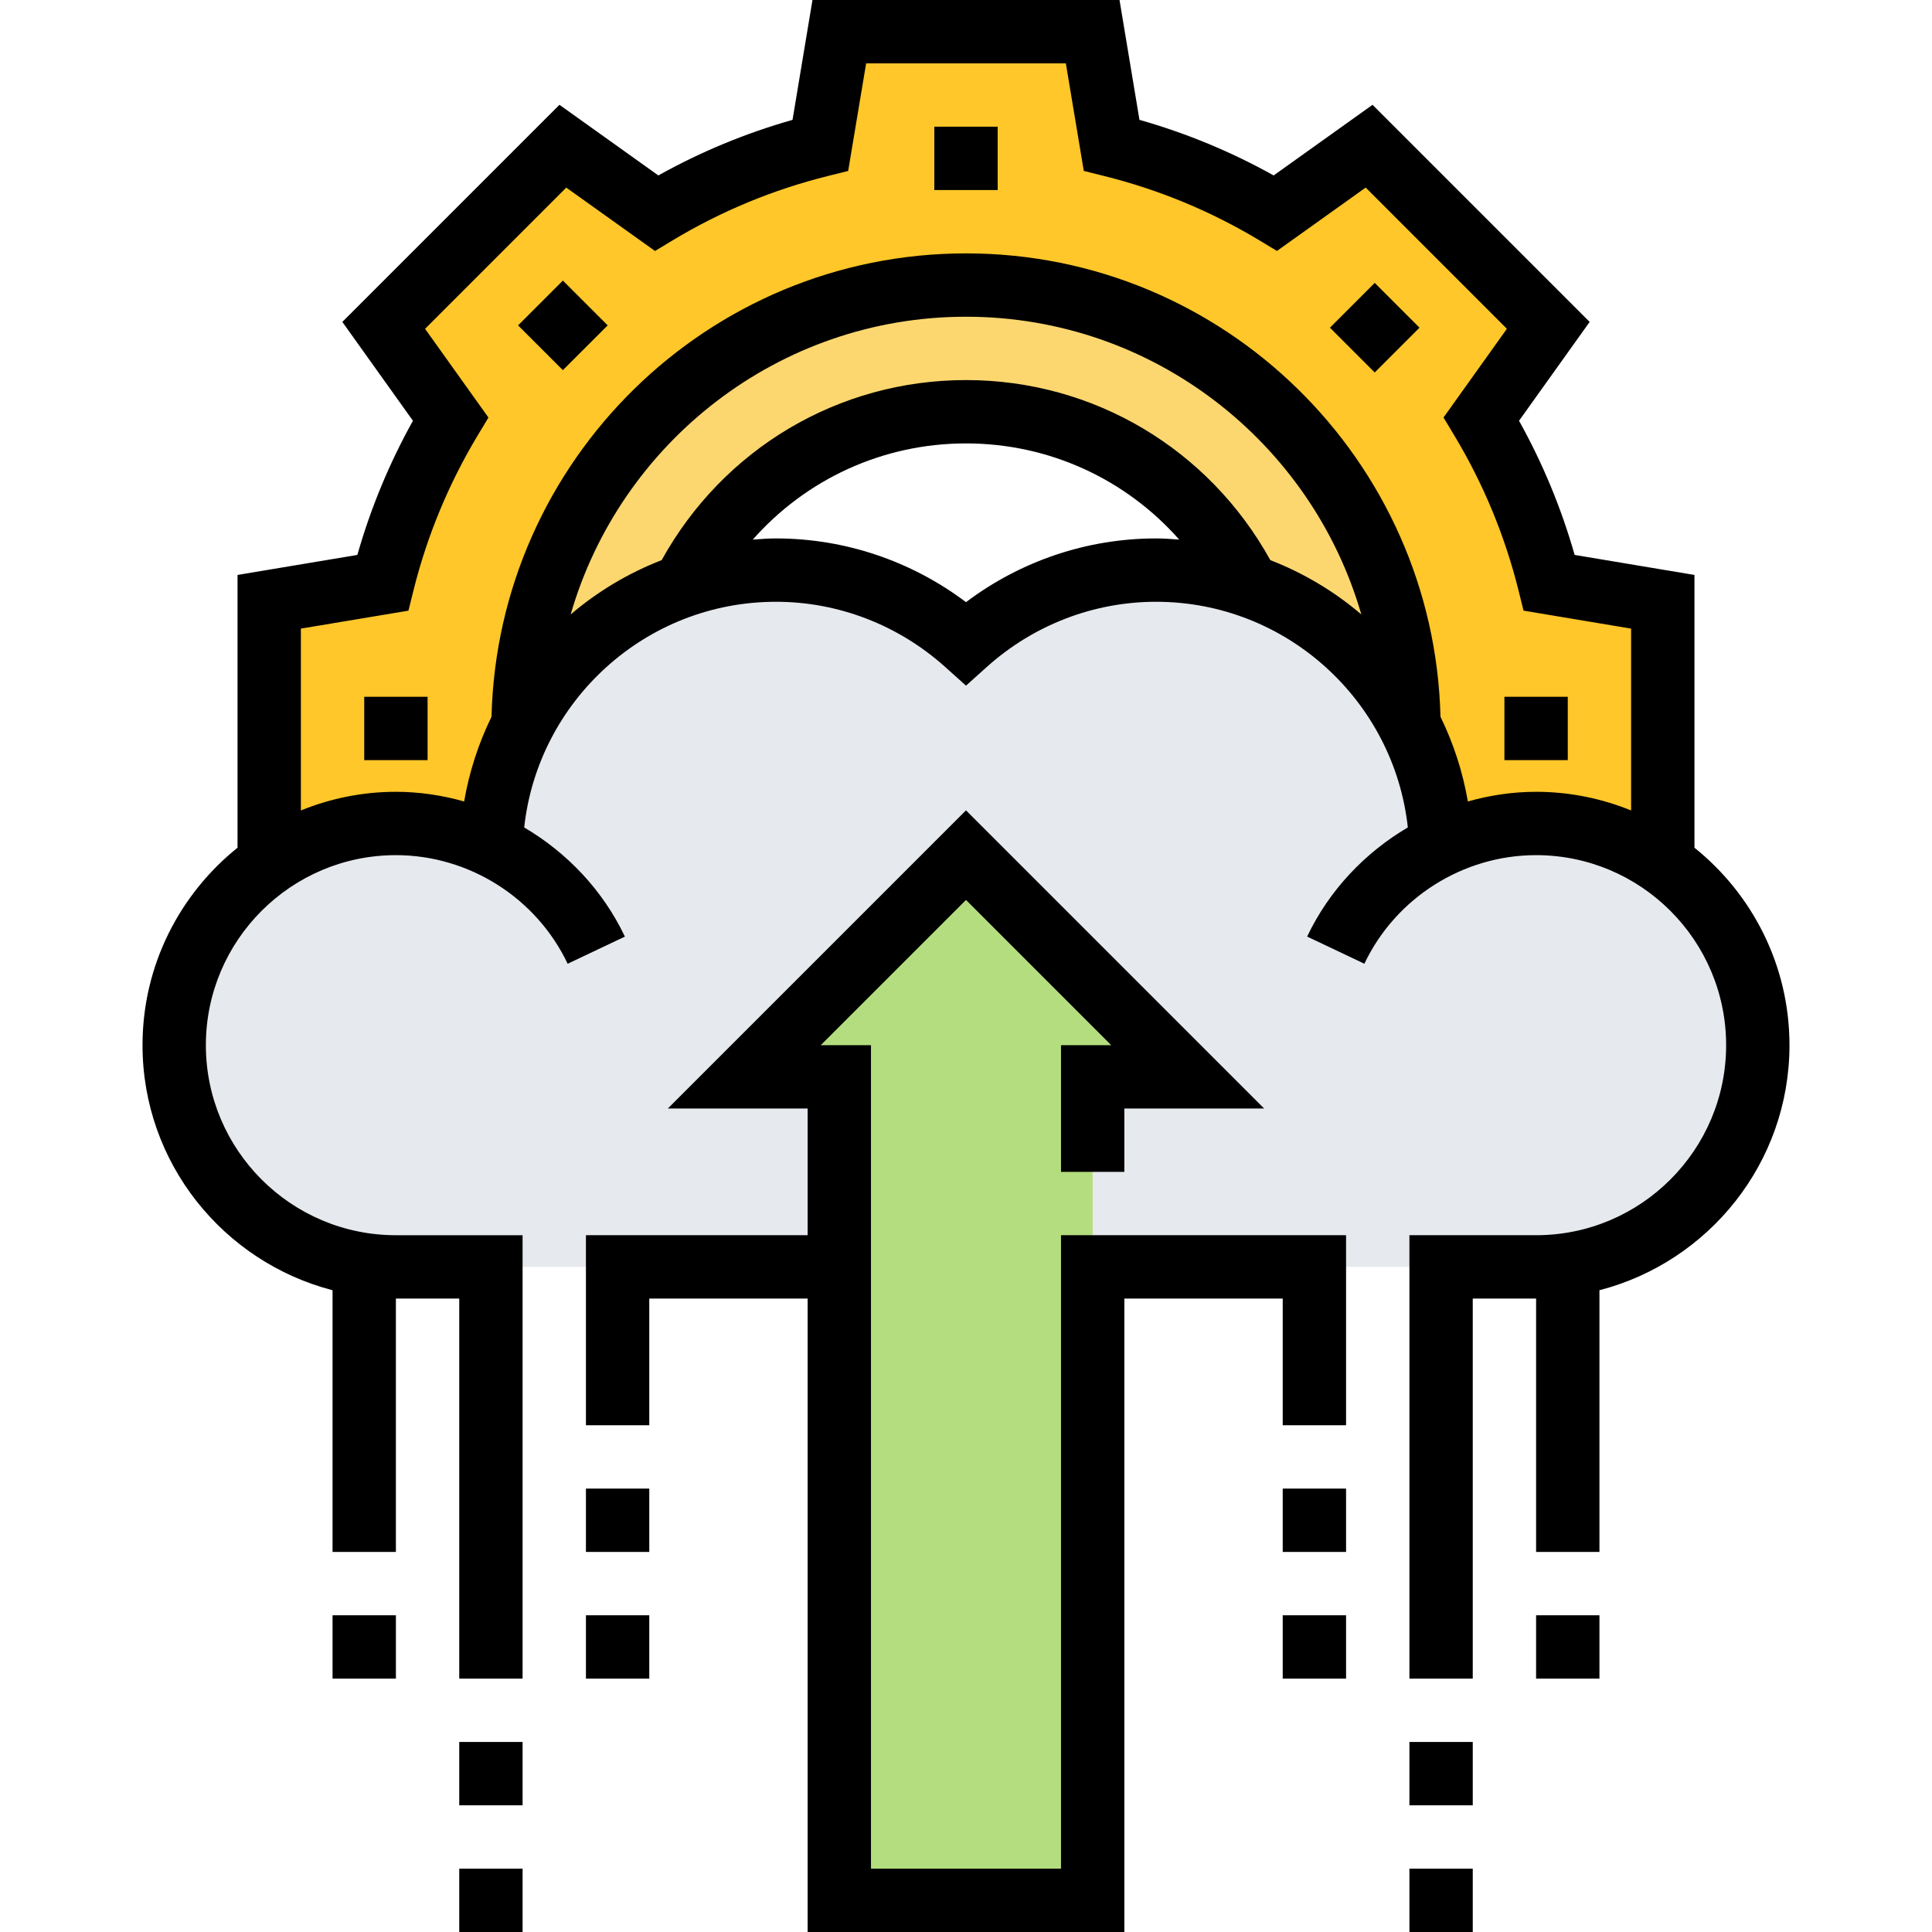 <svg xmlns="http://www.w3.org/2000/svg" height="488pt" viewBox="-36 0 488 488" width="488pt"><path d="m384 152v64l-.719 1.52c-8.883-6-19.602-9.52-31.281-9.52-8.641 0-16.801 1.922-24.078 5.441-.32-10.961-3.203-21.281-7.922-30.402-.559-61.438-50.48-111.039-112-111.039s-111.441 49.602-112 111.039c-4.719 9.121-7.602 19.441-7.922 30.402-7.277-3.52-15.438-5.441-24.078-5.441-11.68 0-22.398 3.52-31.281 9.52l-.719-1.52v-64l28.641-4.801c3.68-14.719 9.52-28.641 17.199-41.359l-16.879-23.68 45.199-45.199 23.68 16.879c12.719-7.68 26.641-13.52 41.359-17.199l4.801-28.641h64l4.801 28.641c14.719 3.68 28.641 9.52 41.359 17.199l23.68-16.879 45.199 45.199-16.879 23.68c7.68 12.719 13.52 26.641 17.199 41.359zm0 0" fill="#ffc729"></path><path d="m320 183.039c-8.398-16.398-22.961-29.039-40.559-35.117-13.203-26.082-40.242-43.922-71.441-43.922s-58.238 17.84-71.441 43.922c-17.598 6.078-32.16 18.719-40.559 35.117.559-61.438 50.48-111.039 112-111.039s111.441 49.602 112 111.039zm0 0" fill="#fcd770"></path><path d="m327.922 213.441c7.277-3.52 15.438-5.441 24.078-5.441 11.68 0 22.398 3.52 31.281 9.52 14.957 10.082 24.719 27.121 24.719 46.48 0 30.961-25.039 56-56 56h-112v-48h24l-56-56-56 56h24v48h-112c-30.961 0-56-25.039-56-56 0-19.359 9.762-36.398 24.719-46.48 8.883-6 19.602-9.52 31.281-9.52 8.641 0 16.801 1.922 24.078 5.441.32-10.961 3.203-21.281 7.922-30.402 8.398-16.398 22.961-29.039 40.559-35.117 7.363-2.562 15.281-3.922 23.441-3.922 18.48 0 35.281 7.039 48 18.48 12.719-11.441 29.52-18.48 48-18.48 8.16 0 16.078 1.359 23.441 3.922 17.598 6.078 32.16 18.719 40.559 35.117 4.719 9.121 7.602 19.441 7.922 30.402zm0 0" fill="#e6e9ed"></path><path d="m264 272h-24v208h-64v-208h-24l56-56zm0 0" fill="#b4dd7f"></path><path d="m232 472h-48v-208h-12.688l36.688-36.688 36.688 36.688h-12.688v32h16v-16h35.312l-75.312-75.312-75.312 75.312h35.312v32h-56v48h16v-32h40v160h80v-160h40v32h16v-48h-72zm0 0"></path><path d="m416 264c0-20.16-9.391-38.145-24-49.879v-68.898l-30.266-5.055c-3.359-11.809-8.07-23.168-14.047-33.887l17.84-24.969-54.84-54.84-24.977 17.84c-10.711-5.977-22.07-10.68-33.895-14.039l-5.039-30.273h-77.555l-5.039 30.273c-11.824 3.359-23.184 8.062-33.895 14.039l-24.977-17.84-54.84 54.84 17.832 24.969c-5.977 10.727-10.68 22.094-14.039 33.887l-30.266 5.055v68.898c-14.609 11.734-24 29.719-24 49.879 0 29.754 20.441 54.762 48 61.895v66.105h16v-64h16v96h16v-112h-32c-26.473 0-48-21.527-48-48s21.527-48 48-48c18.441 0 35.473 10.77 43.383 27.434l14.457-6.859c-5.574-11.734-14.594-21.184-25.434-27.574 3.496-32.008 30.672-57 63.594-57 15.711 0 30.863 5.832 42.664 16.398l5.336 4.785 5.336-4.793c11.801-10.559 26.953-16.391 42.664-16.391 32.922 0 60.098 24.992 63.602 56.992-10.84 6.391-19.859 15.84-25.434 27.574l14.457 6.859c7.902-16.656 24.934-27.426 43.375-27.426 26.473 0 48 21.527 48 48s-21.527 48-48 48h-32v112h16v-96h16v64h16v-66.105c27.559-7.133 48-32.141 48-61.895zm-208-111.902c-13.832-10.426-30.641-16.098-48-16.098-1.977 0-3.91.152-5.855.297 13.473-15.258 32.84-24.297 53.855-24.297s40.383 9.039 53.855 24.297c-1.945-.145-3.879-.297-5.855-.297-17.359 0-34.168 5.672-48 16.098zm76.871-10.617c-15.535-28.074-44.613-45.48-76.871-45.48s-61.336 17.406-76.871 45.48c-8.449 3.289-16.199 7.926-22.984 13.719 12.527-43.367 52.512-75.199 99.855-75.199s87.328 31.832 99.855 75.199c-6.785-5.793-14.535-10.438-22.984-13.719zm49.891 60.961c-1.297-7.547-3.648-14.723-6.914-21.395-1.582-64.801-54.672-117.047-119.848-117.047s-118.266 52.246-119.848 117.047c-3.258 6.672-5.617 13.84-6.914 21.395-5.551-1.57-11.336-2.441-17.238-2.441-8.488 0-16.586 1.695-24 4.711v-45.934l27.168-4.531 1.266-5.094c3.438-13.809 8.902-26.992 16.238-39.191l2.703-4.496-16.008-22.41 35.664-35.672 22.418 16.008 4.496-2.711c12.176-7.328 25.359-12.801 39.199-16.23l5.094-1.273 4.539-27.176h50.445l4.531 27.168 5.094 1.273c13.832 3.438 27.023 8.902 39.199 16.23l4.496 2.711 22.418-16.008 35.664 35.672-16.008 22.41 2.703 4.496c7.344 12.199 12.809 25.391 16.246 39.191l1.266 5.094 27.168 4.539v45.934c-7.414-3.016-15.512-4.711-24-4.711-5.902 0-11.688.871-17.238 2.441zm0 0"></path><path d="m80 440h16v16h-16zm0 0"></path><path d="m80 472h16v16h-16zm0 0"></path><path d="m112 376h16v16h-16zm0 0"></path><path d="m112 408h16v16h-16zm0 0"></path><path d="m288 376h16v16h-16zm0 0"></path><path d="m288 408h16v16h-16zm0 0"></path><path d="m320 440h16v16h-16zm0 0"></path><path d="m320 472h16v16h-16zm0 0"></path><path d="m200 32h16v16h-16zm0 0"></path><path d="m299.926 82.77 11.312-11.316 11.312 11.316-11.312 11.312zm0 0"></path><path d="m94.863 82.184 11.312-11.312 11.316 11.312-11.316 11.312zm0 0"></path><path d="m56 176h16v16h-16zm0 0"></path><path d="m344 176h16v16h-16zm0 0"></path><path d="m352 408h16v16h-16zm0 0"></path><path d="m48 408h16v16h-16zm0 0"></path></svg>